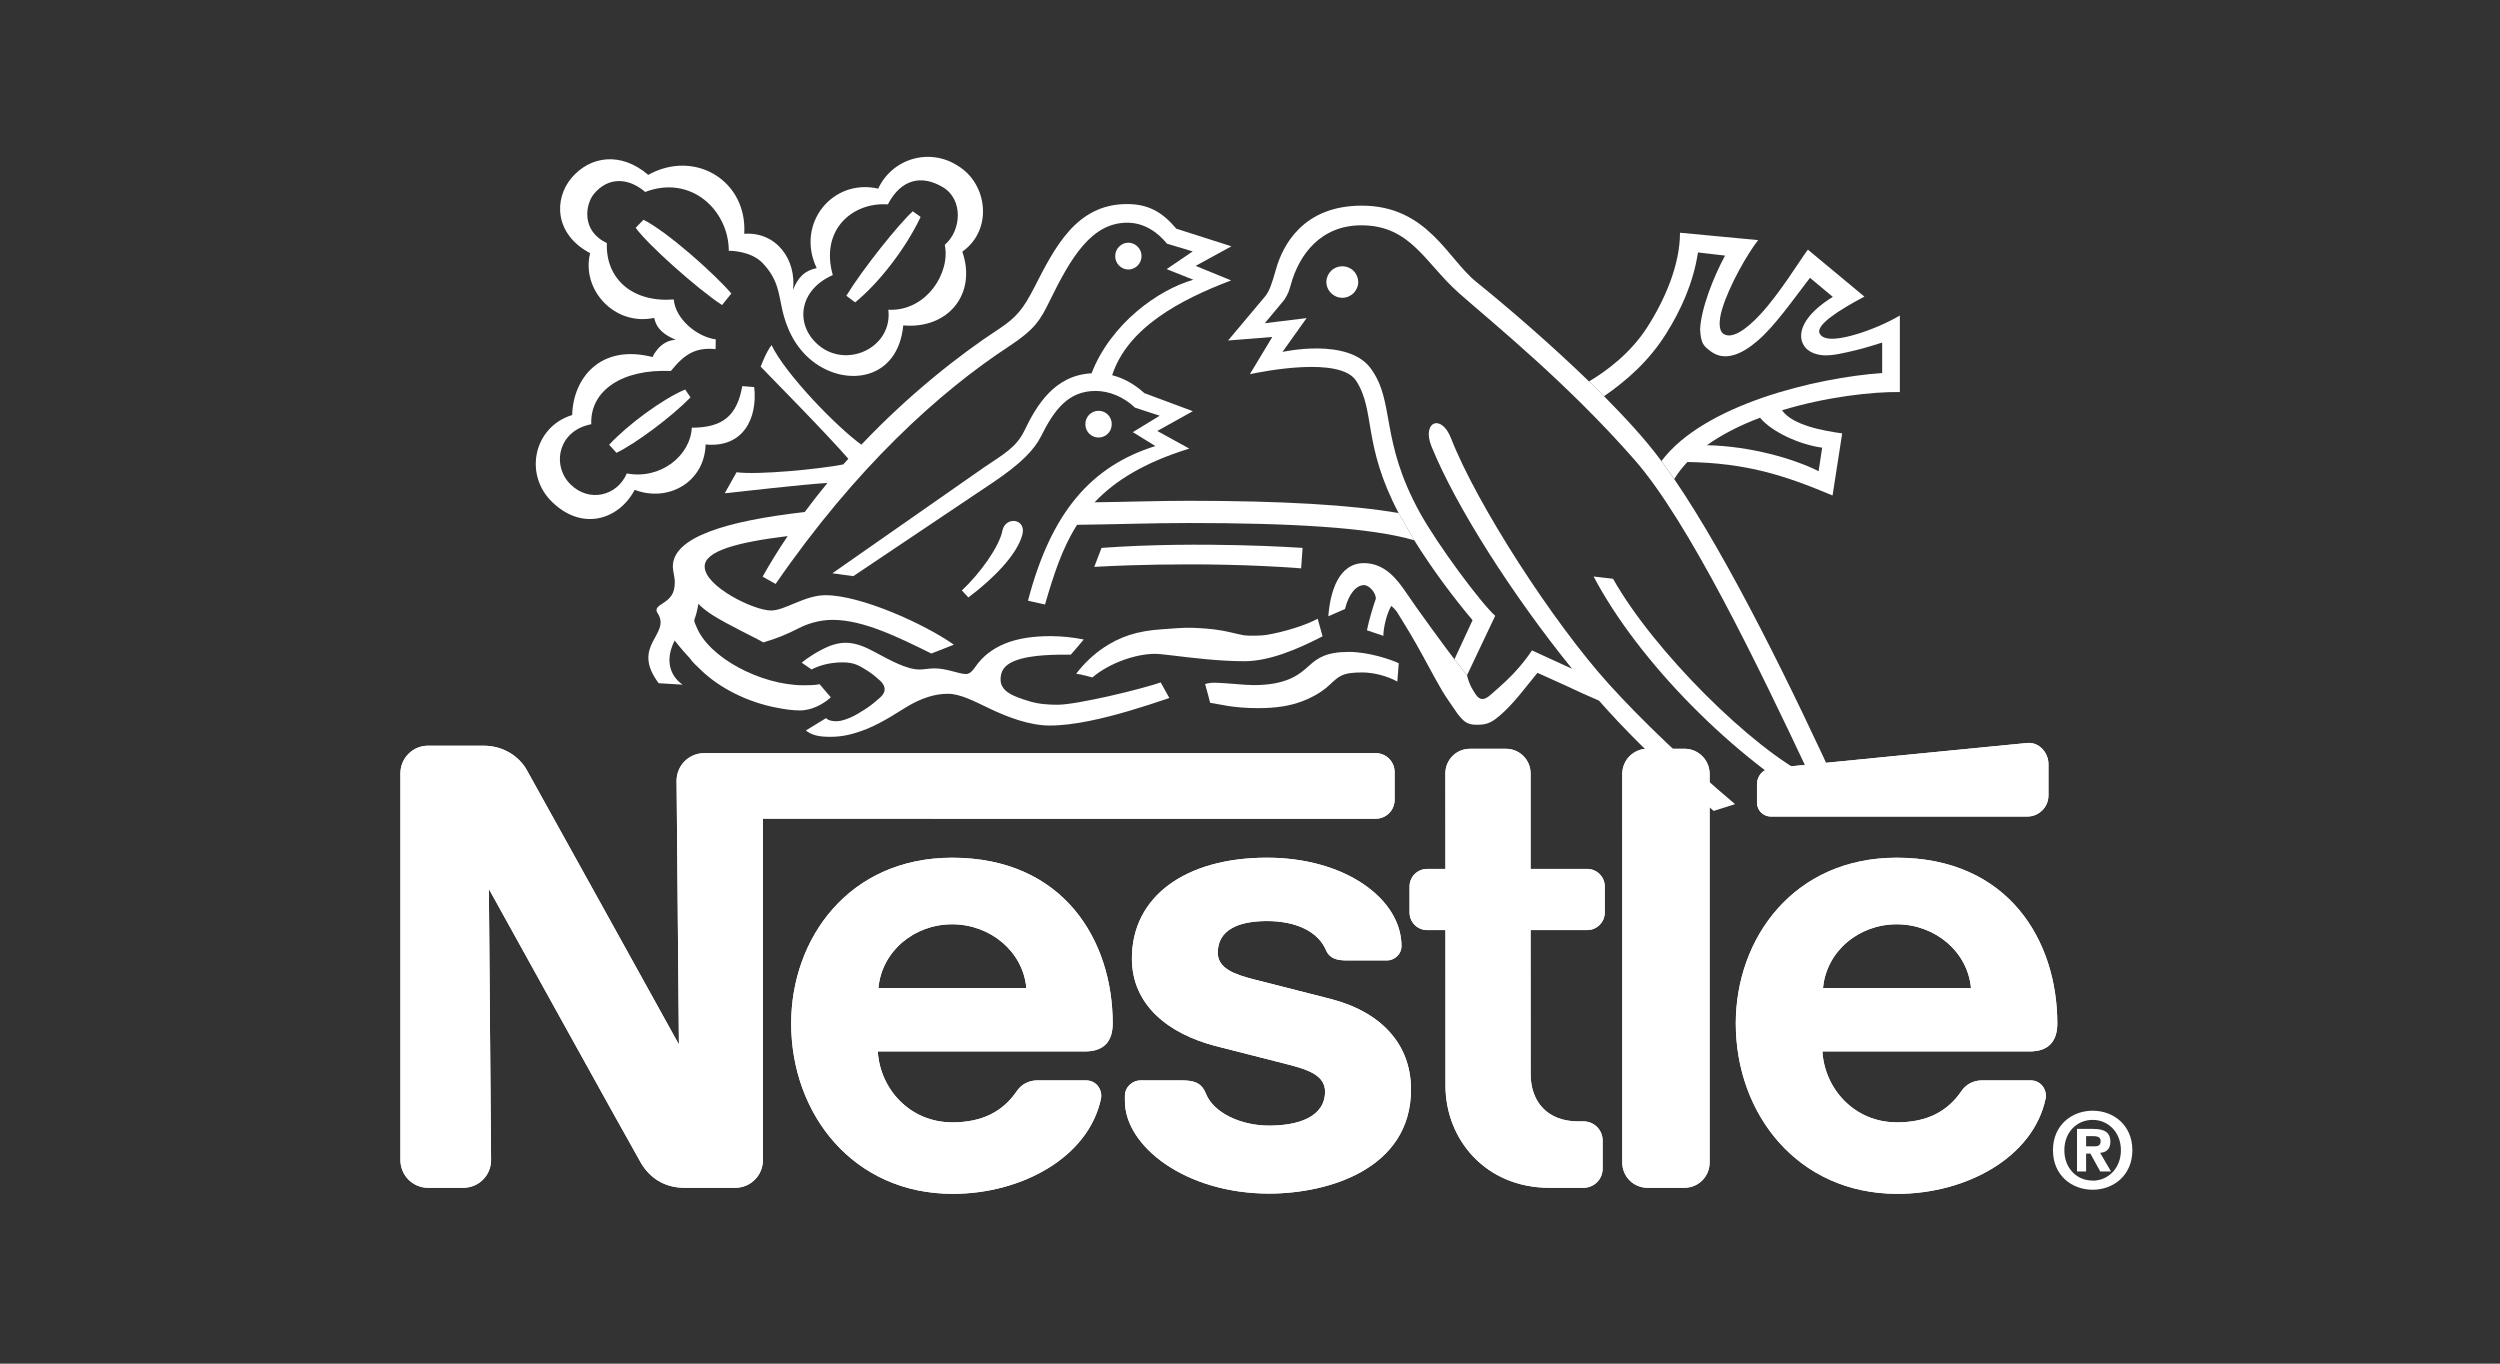 <svg width="88" height="48" viewBox="0 0 88 48" fill="none" xmlns="http://www.w3.org/2000/svg">
<rect x="0" y="0" width="88" height="48" fill="#333333" stroke="none"/>
<g clip-path="url(#clip0)">
<path fill-rule="evenodd" clip-rule="evenodd" d="M38.67 15.401C38.926 15.401 39.133 15.193 39.133 14.936C39.135 14.874 39.124 14.812 39.101 14.755C39.079 14.697 39.045 14.644 39.002 14.6C38.958 14.556 38.907 14.52 38.85 14.496C38.792 14.472 38.731 14.46 38.669 14.46C38.607 14.46 38.546 14.472 38.489 14.496C38.431 14.52 38.38 14.556 38.337 14.6C38.293 14.644 38.259 14.697 38.237 14.755C38.214 14.812 38.203 14.874 38.205 14.936C38.205 15.193 38.412 15.401 38.67 15.401ZM44.28 24.927C44.969 24.927 45.433 24.834 45.807 24.696C46.178 24.558 46.464 24.391 46.672 24.221C46.869 24.06 46.994 23.896 47.205 23.788C47.39 23.692 47.651 23.67 47.945 23.67C48.366 23.67 48.84 23.8 49.186 23.991L49.236 23.346C49.005 23.232 48.191 22.947 47.485 22.947C46.682 22.947 46.379 23.163 46.082 23.431C45.737 23.744 45.301 24.116 44.122 24.116C43.808 24.116 43.055 24.031 42.748 24.031C42.562 24.031 42.42 24.077 42.42 24.077C42.476 24.254 42.596 24.739 42.596 24.739C42.878 24.774 43.371 24.927 44.28 24.927ZM40.656 23.015C40.895 23.015 41.589 23.121 42.391 23.198C42.847 23.241 43.334 23.275 43.794 23.275C44.695 23.275 45.682 22.847 46.554 22.399L46.383 21.779C45.976 22.002 45.2 22.25 44.554 22.353C44.395 22.379 43.934 22.385 43.802 22.364C43.584 22.33 43.323 22.252 43.042 22.201C42.648 22.127 42.217 22.109 41.961 22.098C41.679 22.085 41.174 22.133 40.926 22.149C40.013 22.204 39.41 22.419 38.833 22.808C38.542 23.006 38.169 23.328 37.882 23.717C38.03 23.728 38.451 23.846 38.451 23.846C39.074 23.317 40.009 23.015 40.656 23.015Z" fill="white"/>
<path fill-rule="evenodd" clip-rule="evenodd" d="M29.661 23.315C30.106 23.315 30.284 23.459 30.529 23.607C30.701 23.713 30.835 23.829 30.963 23.945C31.238 24.19 31.159 24.415 30.944 24.585C30.834 24.673 30.739 24.779 30.46 24.96C30.326 25.049 30.093 25.191 29.935 25.258C29.655 25.374 29.534 25.387 29.433 25.387C29.33 25.387 29.167 25.371 29.075 25.279L28.365 25.714C28.578 25.88 28.82 25.936 29.227 25.936C29.688 25.936 30.055 25.837 30.508 25.66C31.096 25.427 31.757 24.97 31.977 24.845C32.426 24.588 32.88 24.421 33.365 24.421C33.793 24.421 34.276 24.674 34.816 24.933C35.455 25.239 36.234 25.539 36.95 25.539C37.38 25.539 37.861 25.476 38.365 25.373C39.259 25.191 40.221 24.889 41.162 24.57L40.856 24.021C40.627 24.105 39.841 24.326 38.996 24.514C38.296 24.668 37.585 24.807 37.217 24.807C36.915 24.807 36.561 24.785 36.243 24.687C35.705 24.525 35.22 24.355 35.22 23.922C35.22 23.623 35.349 23.411 35.711 23.265C36.298 23.03 37.212 23.044 37.693 23.044C37.783 22.948 38.147 22.51 38.147 22.51C37.761 22.433 37.369 22.393 36.976 22.392C36.373 22.392 35.817 22.469 35.355 22.663C34.927 22.843 34.591 23.102 34.347 23.453C34.249 23.593 34.148 23.726 34.001 23.726C33.757 23.726 33.334 23.527 32.891 23.527C32.699 23.527 32.535 23.567 32.365 23.567C31.918 23.567 31.334 23.241 30.815 22.964C30.488 22.789 30.151 22.625 29.76 22.625C29.598 22.625 29.375 22.666 29.178 22.749C28.798 22.908 28.413 23.164 28.219 23.326L28.567 23.565C28.77 23.459 29.139 23.315 29.661 23.315ZM61.074 28.306C59.401 26.896 57.783 25.352 56.642 24.091C54.672 21.915 51.988 17.764 51.071 15.415C50.733 14.551 50.034 14.844 50.392 15.723C51.257 17.846 53.253 20.968 55.337 23.541C54.852 23.326 54.249 23.037 53.924 22.893C53.813 23.075 53.539 23.434 53.256 23.729C52.93 24.069 52.593 24.344 52.489 24.44C52.259 24.654 52.091 24.67 51.937 24.433C51.867 24.32 51.718 24.119 51.64 23.769L51.197 23.208C50.96 22.91 49.848 21.388 49.508 20.877C49.168 20.367 48.727 19.822 48.013 19.822C47.13 19.822 46.825 20.8 46.757 21.693L47.343 21.438C47.48 20.884 47.751 20.596 48.014 20.596C48.201 20.596 48.431 20.869 48.431 21.072C48.346 21.311 48.191 21.805 48.116 22.186L48.694 22.382C48.694 22.101 48.812 21.591 48.974 21.327C48.974 21.327 49.134 21.463 49.194 21.574C49.232 21.646 49.518 22.082 49.848 22.662C50.144 23.18 50.472 23.82 50.773 24.33C50.919 24.575 51.086 24.795 51.198 24.968C51.347 25.196 51.481 25.356 51.623 25.436C51.755 25.51 51.899 25.512 52.014 25.512C52.388 25.512 52.559 25.388 52.812 25.172C53.287 24.763 53.696 24.194 54.119 23.684L55.117 24.134C55.502 24.318 55.892 24.494 56.284 24.662C57.134 25.627 58.086 26.573 59.085 27.473L59.763 28.071C59.948 28.231 60.134 28.388 60.322 28.544L61.074 28.306Z" fill="white"/>
<path fill-rule="evenodd" clip-rule="evenodd" d="M64.817 28.016C63.109 24.277 60.858 19.678 58.932 16.862L58.483 16.23C57.84 15.363 57.145 14.644 56.463 13.947L55.934 13.426C54.6 12.133 53.102 10.841 51.962 9.92C50.955 9.109 50.24 7.239 47.934 7.239C45.857 7.239 45.146 8.652 44.914 9.48C44.759 10.023 44.693 10.21 44.548 10.414L43.228 11.986L44.785 11.861L43.996 13.171C44.448 13.076 47.178 12.528 47.74 13.409C48.422 14.476 47.956 15.633 49.231 18.06L49.782 19.018C50.416 20.038 51.167 21.04 51.834 21.831L51.196 23.208L51.639 23.769L52.631 21.677C52.125 21.224 50.609 19.186 49.983 18.053C48.559 15.475 49.118 14.149 48.249 12.967C47.444 11.87 45.142 12.388 45.142 12.388L45.992 11.197L44.522 11.377L45.202 10.559C45.346 10.348 45.38 10.219 45.439 10.015C45.727 8.969 46.484 7.931 47.921 7.931C49.665 7.931 50.164 9.27 51.377 10.336C52.604 11.417 55.178 13.495 57.533 16.182C59.432 18.348 61.865 23.384 63.735 27.359C61.691 26.363 58.229 22.939 56.779 20.373L56.095 20.293C57.652 23.247 60.993 26.685 64.298 28.558L64.817 28.016Z" fill="white"/>
<path fill-rule="evenodd" clip-rule="evenodd" d="M60.084 15.672C60.628 15.281 61.273 14.961 61.953 14.704C62.371 15.21 63.358 15.654 64.14 15.758L64.015 16.586C63.147 16.148 61.614 15.702 60.084 15.672L59.398 16.262C61.473 16.3 62.795 16.721 64.506 17.441L64.845 15.255C64.167 15.162 63.098 14.968 62.727 14.442C64.292 13.966 65.916 13.786 66.875 13.8V11.107C66.447 11.357 65.908 11.591 65.4 11.749C64.778 11.939 64.213 12.023 64.057 11.749C63.885 11.447 64.743 10.91 65.627 10.44L63.637 8.787C63.335 9.193 62.65 10.328 61.952 11.078C61.456 11.611 60.945 11.96 60.653 11.742C60.5 11.627 60.494 11.293 60.621 10.873C60.863 10.066 61.499 8.946 61.887 8.452L59.136 8.192C59.136 9.316 58.608 10.554 57.959 11.555C57.398 12.416 56.585 13.041 55.934 13.426L56.463 13.947C57.268 13.387 58.052 12.703 58.658 11.728C59.146 10.944 59.599 9.996 59.769 8.886L60.722 8.997C60.326 9.723 59.878 10.851 59.844 11.588C59.868 12.09 59.965 12.18 60.223 12.37C60.701 12.728 61.292 12.488 61.856 12.005C62.478 11.474 63.09 10.584 63.711 9.779L64.515 10.45C63.495 11.078 63.207 11.75 63.518 12.195C63.639 12.368 63.901 12.499 64.226 12.508C64.549 12.516 64.93 12.421 65.347 12.322C65.641 12.251 65.958 12.149 66.252 12.059V13.13C63.935 13.295 59.981 14.233 58.483 16.229L58.933 16.861C59.063 16.648 59.22 16.449 59.398 16.261L60.084 15.672ZM29.791 10.41L30.102 10.643C30.917 9.98 31.869 8.773 32.406 7.636L32.129 7.438C31.609 7.915 30.37 9.468 29.791 10.41Z" fill="white"/>
<path fill-rule="evenodd" clip-rule="evenodd" d="M29.314 9.683C28.858 8.071 30.029 7.105 31.253 7.195C31.712 6.311 32.431 6.135 33.196 6.593C33.908 7.022 33.849 8.11 33.255 8.62C33.467 9.59 32.606 10.972 31.269 10.903C31.428 12.242 29.786 13.004 28.79 12.13C27.963 11.404 28.136 10.195 29.314 9.683ZM28.748 9.437C28.324 9.529 28.102 9.743 27.913 10.203C28.04 9.156 27.344 8.152 26.197 8.229C26.31 6.358 24.456 5.244 22.817 6.155C21.849 5.326 20.767 5.494 20.116 6.265C19.493 7.003 19.514 8.247 20.772 8.911C20.454 10.203 21.638 11.488 23.029 11.189C23.109 11.587 23.401 11.8 23.786 11.959C23.207 11.992 22.97 12.568 22.97 12.568C21.124 12.095 20.172 13.322 20.141 14.609C18.794 15.018 18.418 16.701 19.449 17.684C20.515 18.704 21.787 18.286 22.341 17.243C23.531 17.695 24.804 16.961 24.837 15.646C26.163 15.771 26.672 14.726 26.548 13.625L26.128 13.591C25.947 14.614 25.461 15.055 24.351 15.055C24.303 16.038 23.253 16.89 22.063 16.665C21.73 17.45 20.75 17.707 20.081 17.05C19.414 16.392 19.636 15.156 20.813 14.933C20.764 13.727 21.938 12.98 23.614 13.06C24.09 12.47 24.474 12.22 25.188 12.289L25.195 11.946C24.526 11.856 23.772 11.223 23.716 10.541C22.289 10.655 21.313 9.837 21.361 8.555C20.444 8.125 20.609 7.184 20.906 6.826C21.417 6.209 22.132 6.259 22.71 6.757C24.34 6.134 25.653 7.421 25.653 8.827C25.653 8.827 26.415 8.813 26.843 9.259C27.409 9.85 27.409 10.365 27.544 10.939C27.671 11.48 27.943 12.201 28.609 12.72C29.785 13.637 31.609 13.389 31.795 11.454C33.361 11.593 34.391 10.363 33.874 8.859C34.971 8.077 34.753 6.464 33.722 5.84C33.49 5.687 33.229 5.586 32.955 5.544C32.68 5.502 32.4 5.519 32.134 5.595C31.867 5.671 31.62 5.804 31.409 5.984C31.198 6.165 31.029 6.388 30.913 6.64C29.308 6.271 28 7.872 28.748 9.437ZM35.989 18.811C36.13 18.247 35.386 18.163 35.284 18.683C35.175 19.24 34.498 20.189 33.857 20.784L34.086 21.03C34.928 20.402 35.808 19.531 35.989 18.811ZM39.727 9.488C39.849 9.483 39.965 9.431 40.05 9.343C40.135 9.255 40.182 9.137 40.182 9.015C40.182 8.892 40.135 8.775 40.05 8.687C39.965 8.598 39.849 8.547 39.727 8.542C39.465 8.542 39.255 8.755 39.255 9.015C39.255 9.276 39.465 9.488 39.727 9.488ZM46.688 9.919C46.692 9.773 46.753 9.633 46.857 9.531C46.962 9.429 47.103 9.372 47.249 9.372C47.395 9.372 47.536 9.429 47.641 9.531C47.746 9.633 47.806 9.773 47.81 9.919C47.81 9.993 47.796 10.066 47.768 10.134C47.739 10.202 47.698 10.264 47.646 10.317C47.594 10.369 47.532 10.41 47.464 10.439C47.396 10.467 47.323 10.482 47.249 10.482C46.941 10.482 46.688 10.23 46.688 9.919ZM45.8 20.006C42.151 19.725 38.518 19.954 38.518 19.954L38.774 19.286C42.263 19.032 45.851 19.286 45.851 19.286L45.8 20.006Z" fill="white"/>
<path fill-rule="evenodd" clip-rule="evenodd" d="M23.749 22.546C23.749 22.546 23.956 22.822 24.278 23.165C24.388 23.319 24.507 23.429 24.66 23.572C25.328 24.225 26.313 24.714 27.328 24.909C27.616 24.964 27.873 25.007 28.158 25.007C28.591 25.007 28.99 24.775 29.245 24.547L28.848 24.083C28.72 24.121 28.453 24.121 28.277 24.121C26.805 24.121 24.937 23.158 24.507 22.042C24.464 21.933 24.413 21.872 24.456 21.769C24.498 21.667 24.553 21.451 24.583 21.252C24.669 21.351 24.847 21.5 25.073 21.646C25.622 21.997 26.664 22.483 26.867 22.613C27.294 22.491 27.708 22.326 28.102 22.12C28.408 21.962 28.827 21.819 29.311 21.819C30.387 21.819 31.623 22.431 32.784 23.004L33.577 22.693C32.546 21.966 30.305 20.951 29.058 20.951C28.323 20.951 27.632 21.49 27.14 21.49C26.536 21.49 24.804 20.645 24.804 19.942C24.804 19.4 25.925 19.091 27.727 18.87C27.412 19.334 27.118 19.81 26.844 20.299L27.302 20.554C30.124 16.46 33.058 13.802 35.527 12.184C36.425 11.596 36.629 11.251 36.941 10.608C37.706 9.043 38.428 7.839 39.683 7.839C40.268 7.839 40.748 8.17 41.077 8.577L41.984 8.85L41.065 9.473L42.005 9.848C40.778 10.193 39.103 11.387 38.423 13.14C37.116 13.209 36.486 14.269 36.06 15.157C35.771 15.755 35.313 15.994 34.644 16.448L29.3 20.179L30.036 20.281L34.973 16.969C35.948 16.312 36.409 15.827 36.644 15.359C37.1 14.442 37.595 13.761 38.563 13.761C39.039 13.761 39.547 13.964 39.955 14.351L40.822 14.633L39.876 15.211L40.669 15.701C38.402 16.411 36.999 18.037 36.185 21.144L36.784 21.279C37.084 20.251 37.382 19.307 37.913 18.473C39.224 18.459 40.554 18.41 41.857 18.41C45.337 18.41 48.226 18.558 49.784 19.018L49.233 18.059C47.566 17.774 45.146 17.628 41.858 17.628C40.756 17.628 39.639 17.668 38.529 17.681C39.246 16.922 40.275 16.282 41.863 15.79L40.737 15.17L41.988 14.474L40.283 13.839C39.985 13.571 39.615 13.326 39.148 13.207C39.695 11.528 41.553 10.547 43.336 9.87L42.087 9.359L43.346 8.67L41.407 8.05C40.901 7.454 40.415 7.183 39.668 7.183C37.869 7.183 37.112 8.746 36.4 10.132C36.023 10.863 35.788 11.17 35.15 11.587C33.766 12.493 32.004 13.878 30.32 15.653C29.442 15.019 27.644 13.162 27.159 12.149C26.966 12.387 26.776 12.907 26.776 12.907C26.96 13.101 29.075 15.241 29.862 16.149C29.802 16.215 29.744 16.28 29.684 16.348C28.845 16.514 26.668 16.724 25.927 16.623L25.511 17.363C26.063 17.308 28.228 17.053 29.126 17C28.851 17.335 28.584 17.676 28.326 18.023C25.544 18.341 23.684 18.912 23.684 19.941C23.684 20.111 23.753 20.303 23.753 20.484C23.753 20.916 23.591 21.075 23.285 21.267C23.086 21.394 23.073 21.48 23.158 21.599C23.62 22.345 22.186 22.715 23.185 24.049L24.032 24.1C24.031 24.1 23.206 23.62 23.749 22.546ZM22.652 7.735L22.376 8.017C22.772 8.583 24.526 10.154 25.416 10.738L25.743 10.332C25.16 9.646 23.501 8.166 22.652 7.735ZM21.441 15.656L21.701 15.939C22.369 15.616 23.626 14.685 24.306 13.988L24.119 13.711C23.32 14.044 22.086 14.958 21.441 15.656Z" fill="white"/>
<path fill-rule="evenodd" clip-rule="evenodd" d="M60.179 27.241C60.179 27.125 60.156 27.01 60.112 26.903C60.068 26.796 60.002 26.698 59.92 26.616C59.838 26.534 59.741 26.469 59.634 26.424C59.527 26.38 59.412 26.357 59.295 26.357L57.988 26.356C57.871 26.356 57.756 26.38 57.649 26.424C57.542 26.469 57.444 26.534 57.362 26.617C57.28 26.699 57.215 26.797 57.171 26.904C57.127 27.012 57.104 27.127 57.105 27.243L57.105 40.925C57.105 41.041 57.127 41.156 57.172 41.263C57.216 41.37 57.281 41.468 57.363 41.55C57.445 41.633 57.543 41.698 57.65 41.742C57.757 41.787 57.872 41.81 57.988 41.81H59.296C59.412 41.809 59.527 41.786 59.635 41.742C59.742 41.697 59.839 41.632 59.921 41.549C60.003 41.467 60.068 41.369 60.112 41.262C60.156 41.154 60.179 41.039 60.179 40.923V27.241ZM61.846 27.605V28.256C61.846 28.32 61.859 28.383 61.884 28.442C61.908 28.502 61.944 28.555 61.99 28.6C62.035 28.645 62.089 28.681 62.149 28.706C62.208 28.73 62.272 28.742 62.336 28.742H71.361C71.772 28.742 72.106 28.41 72.106 27.998V26.897C72.106 26.486 71.768 26.113 71.359 26.153C71.359 26.153 62.635 27.009 62.354 27.041C62.029 27.077 61.846 27.336 61.846 27.605ZM54.54 41.81C52.295 41.81 50.882 40.108 50.882 38.212L50.88 32.739H50.237C50.156 32.739 50.075 32.723 50 32.692C49.924 32.661 49.856 32.615 49.798 32.558C49.741 32.5 49.695 32.432 49.664 32.357C49.633 32.282 49.617 32.201 49.617 32.12V31.203C49.617 30.861 49.896 30.586 50.237 30.586L50.88 30.587L50.878 27.221C50.878 27.108 50.9 26.995 50.943 26.891C50.987 26.786 51.05 26.691 51.13 26.611C51.21 26.531 51.305 26.467 51.41 26.424C51.514 26.38 51.626 26.358 51.74 26.358H53.015C53.244 26.359 53.463 26.45 53.625 26.613C53.786 26.775 53.877 26.994 53.877 27.223L53.877 30.586H55.866C56.209 30.586 56.488 30.862 56.488 31.204V32.12C56.488 32.202 56.472 32.282 56.441 32.357C56.409 32.432 56.364 32.501 56.306 32.558C56.249 32.615 56.18 32.661 56.105 32.692C56.03 32.723 55.949 32.739 55.868 32.738H53.877L53.879 37.802C53.879 38.796 54.481 39.474 55.558 39.474L55.739 39.473C56.111 39.473 56.413 39.772 56.413 40.144V41.139C56.413 41.227 56.395 41.314 56.362 41.396C56.328 41.477 56.278 41.552 56.216 41.614C56.153 41.676 56.079 41.726 55.997 41.759C55.916 41.793 55.828 41.81 55.74 41.81H54.54V41.81ZM33.515 30.192C29.885 30.192 27.85 33.033 27.85 36.025C27.85 39.214 30.03 42.023 33.538 42.023C35.939 42.023 38.306 40.758 38.754 38.679C38.814 38.399 38.625 38.032 38.23 38.03H36.514C36.203 38.03 35.948 38.179 35.795 38.404C35.304 39.124 34.585 39.507 33.521 39.507C32.019 39.507 30.977 38.323 30.898 37.01H38.195C38.867 37.01 39.167 36.646 39.167 36.025C39.168 33.106 37.441 30.192 33.515 30.192ZM33.515 32.535C34.854 32.535 36.011 33.488 36.128 34.778H30.921C31.038 33.488 32.175 32.535 33.515 32.535ZM66.764 30.192C63.135 30.192 61.1 33.033 61.1 36.025C61.1 39.214 63.281 42.023 66.788 42.023C69.19 42.023 71.557 40.758 72.004 38.679C72.065 38.399 71.876 38.032 71.481 38.03H69.765C69.454 38.03 69.199 38.179 69.045 38.404C68.555 39.124 67.835 39.507 66.772 39.507C65.269 39.507 64.228 38.323 64.148 37.01H71.446C72.118 37.01 72.418 36.646 72.418 36.025C72.418 33.106 70.691 30.192 66.764 30.192ZM66.764 32.535C68.105 32.535 69.261 33.488 69.379 34.778H64.171C64.288 33.488 65.425 32.535 66.764 32.535Z" fill="white"/>
<path fill-rule="evenodd" clip-rule="evenodd" d="M48.423 26.511H24.787C24.66 26.511 24.533 26.536 24.415 26.585C24.297 26.634 24.19 26.705 24.1 26.796C24.01 26.886 23.938 26.993 23.89 27.111C23.841 27.229 23.816 27.356 23.816 27.483L23.898 36.767C23.898 36.767 18.804 27.567 18.539 27.098C18.289 26.656 17.753 26.249 17.011 26.249H15.067C14.94 26.249 14.813 26.275 14.695 26.323C14.577 26.372 14.47 26.444 14.379 26.535C14.289 26.625 14.217 26.732 14.168 26.85C14.12 26.968 14.094 27.095 14.095 27.223L14.095 40.837C14.095 40.964 14.12 41.091 14.169 41.209C14.218 41.327 14.29 41.434 14.38 41.525C14.47 41.615 14.577 41.687 14.695 41.736C14.813 41.785 14.94 41.81 15.068 41.81H16.314C16.573 41.809 16.82 41.706 17.002 41.523C17.184 41.34 17.286 41.093 17.286 40.834L17.208 31.291C17.208 31.291 22.35 40.583 22.57 40.949C22.867 41.443 23.369 41.81 24.096 41.81H25.882C26.01 41.81 26.136 41.785 26.254 41.736C26.372 41.687 26.479 41.615 26.57 41.525C26.66 41.435 26.732 41.327 26.78 41.209C26.829 41.091 26.854 40.965 26.854 40.837L26.853 28.818L48.425 28.819C48.512 28.819 48.598 28.802 48.679 28.769C48.76 28.736 48.833 28.687 48.895 28.625C48.957 28.564 49.006 28.491 49.039 28.41C49.073 28.329 49.09 28.243 49.09 28.156V27.174C49.09 26.998 49.019 26.829 48.894 26.704C48.769 26.58 48.6 26.51 48.423 26.511Z" fill="white"/>
<path fill-rule="evenodd" clip-rule="evenodd" d="M44.599 32.421C45.627 32.421 46.396 32.794 46.672 33.438C46.805 33.747 47.063 33.807 47.417 33.807H48.83C49.063 33.807 49.332 33.606 49.332 33.3C49.332 31.658 47.373 30.191 44.597 30.191C41.728 30.191 39.843 31.558 39.843 33.736C39.843 35.402 41.16 36.394 42.778 36.817C43.516 37.01 44.776 37.321 45.389 37.483C46.05 37.656 46.642 37.858 46.642 38.424C46.642 39.318 45.699 39.622 44.67 39.622C43.695 39.622 42.724 39.187 42.445 38.492C42.284 38.089 42.002 38.03 41.573 38.03H40.136C39.885 38.03 39.597 38.245 39.597 38.573V38.758C39.597 40.348 41.73 42.014 44.673 42.014C46.76 42.014 49.667 41.146 49.667 38.348C49.667 36.727 48.582 35.605 46.818 35.157C46.128 34.982 44.469 34.56 44.108 34.467C43.465 34.3 42.865 34.09 42.865 33.539C42.865 32.704 43.637 32.421 44.599 32.421Z" fill="white"/>
<path fill-rule="evenodd" clip-rule="evenodd" d="M60.178 27.241C60.178 27.125 60.155 27.01 60.111 26.903C60.066 26.796 60.001 26.698 59.919 26.616C59.837 26.534 59.74 26.469 59.633 26.424C59.525 26.38 59.41 26.357 59.294 26.357L57.986 26.356C57.87 26.356 57.755 26.38 57.648 26.424C57.541 26.469 57.443 26.534 57.361 26.617C57.279 26.699 57.214 26.797 57.17 26.904C57.126 27.012 57.103 27.127 57.103 27.243L57.104 40.925C57.104 41.041 57.126 41.156 57.171 41.263C57.215 41.37 57.28 41.468 57.362 41.55C57.444 41.633 57.541 41.698 57.649 41.742C57.756 41.787 57.871 41.81 57.987 41.81H59.295C59.411 41.809 59.526 41.786 59.633 41.742C59.741 41.697 59.838 41.632 59.92 41.549C60.002 41.467 60.067 41.369 60.111 41.262C60.155 41.154 60.178 41.039 60.178 40.923V27.241ZM61.845 27.605V28.256C61.845 28.32 61.858 28.383 61.883 28.442C61.907 28.502 61.943 28.555 61.989 28.6C62.034 28.645 62.088 28.681 62.148 28.706C62.207 28.73 62.27 28.742 62.334 28.742H71.36C71.771 28.742 72.105 28.41 72.105 27.998V26.897C72.105 26.486 71.767 26.113 71.358 26.153C71.358 26.153 62.634 27.009 62.353 27.041C62.028 27.077 61.845 27.336 61.845 27.605ZM54.539 41.81C52.294 41.81 50.88 40.108 50.88 38.212L50.879 32.739H50.236C50.154 32.739 50.074 32.723 49.998 32.692C49.923 32.661 49.855 32.615 49.797 32.558C49.74 32.5 49.694 32.432 49.663 32.357C49.632 32.282 49.616 32.201 49.616 32.12V31.203C49.616 30.861 49.895 30.586 50.236 30.586L50.879 30.587L50.877 27.221C50.877 27.108 50.899 26.995 50.942 26.891C50.986 26.786 51.049 26.691 51.129 26.611C51.209 26.531 51.304 26.467 51.408 26.424C51.513 26.38 51.625 26.358 51.739 26.358H53.014C53.243 26.359 53.462 26.45 53.624 26.613C53.785 26.775 53.876 26.994 53.875 27.223L53.876 30.586H55.865C56.208 30.586 56.487 30.862 56.487 31.204V32.12C56.487 32.202 56.471 32.282 56.44 32.357C56.408 32.432 56.363 32.501 56.305 32.558C56.247 32.615 56.179 32.661 56.104 32.692C56.029 32.723 55.948 32.739 55.867 32.738H53.876L53.877 37.802C53.877 38.796 54.48 39.474 55.557 39.474L55.738 39.473C56.11 39.473 56.412 39.772 56.412 40.144V41.139C56.412 41.227 56.394 41.314 56.361 41.396C56.327 41.477 56.277 41.552 56.215 41.614C56.152 41.676 56.078 41.726 55.996 41.759C55.914 41.793 55.827 41.81 55.739 41.81H54.539V41.81ZM39.167 36.025C39.167 33.106 37.439 30.192 33.514 30.192C29.884 30.192 27.849 33.033 27.849 36.025C27.849 39.214 30.029 42.023 33.538 42.023C35.939 42.023 38.306 40.758 38.753 38.679C38.813 38.399 38.624 38.032 38.229 38.03H36.514C36.202 38.03 35.948 38.179 35.794 38.404C35.303 39.124 34.584 39.507 33.52 39.507C32.018 39.507 30.976 38.323 30.898 37.01H38.194C38.867 37.01 39.167 36.646 39.167 36.025ZM30.92 34.777C31.037 33.487 32.174 32.534 33.514 32.534C34.854 32.534 36.01 33.487 36.127 34.777H30.92ZM72.417 36.025C72.417 33.106 70.689 30.192 66.764 30.192C63.135 30.192 61.099 33.033 61.099 36.025C61.099 39.214 63.28 42.023 66.788 42.023C69.189 42.023 71.556 40.758 72.003 38.679C72.064 38.399 71.875 38.032 71.48 38.03H69.764C69.453 38.03 69.198 38.179 69.044 38.404C68.554 39.124 67.834 39.507 66.771 39.507C65.268 39.507 64.227 38.323 64.148 37.01H71.445C72.117 37.01 72.417 36.646 72.417 36.025ZM64.17 34.777C64.287 33.487 65.424 32.534 66.764 32.534C68.104 32.534 69.26 33.487 69.378 34.777H64.17Z" fill="white"/>
<path fill-rule="evenodd" clip-rule="evenodd" d="M48.423 26.511H24.787C24.66 26.511 24.533 26.536 24.415 26.585C24.297 26.634 24.19 26.705 24.1 26.796C24.01 26.886 23.938 26.993 23.89 27.111C23.841 27.229 23.816 27.356 23.816 27.483L23.898 36.767C23.898 36.767 18.804 27.567 18.539 27.098C18.289 26.656 17.753 26.249 17.011 26.249H15.067C14.94 26.249 14.813 26.275 14.695 26.323C14.577 26.372 14.47 26.444 14.379 26.535C14.289 26.625 14.217 26.732 14.168 26.85C14.12 26.968 14.094 27.095 14.095 27.223L14.095 40.837C14.095 40.964 14.12 41.091 14.169 41.209C14.218 41.327 14.29 41.434 14.38 41.525C14.47 41.615 14.577 41.687 14.695 41.736C14.813 41.785 14.94 41.81 15.068 41.81H16.314C16.573 41.809 16.82 41.706 17.002 41.523C17.184 41.34 17.286 41.093 17.286 40.834L17.208 31.291C17.208 31.291 22.35 40.583 22.57 40.949C22.867 41.443 23.369 41.81 24.096 41.81H25.882C26.01 41.81 26.136 41.785 26.254 41.736C26.372 41.687 26.479 41.615 26.57 41.525C26.66 41.435 26.732 41.327 26.78 41.209C26.829 41.091 26.854 40.965 26.854 40.837L26.853 28.818L48.425 28.819C48.512 28.819 48.598 28.802 48.679 28.769C48.76 28.736 48.833 28.687 48.895 28.625C48.957 28.564 49.006 28.491 49.039 28.41C49.073 28.329 49.09 28.243 49.09 28.156V27.174C49.09 26.998 49.019 26.829 48.894 26.704C48.769 26.58 48.6 26.51 48.423 26.511Z" fill="white"/>
<path fill-rule="evenodd" clip-rule="evenodd" d="M44.599 32.421C45.627 32.421 46.396 32.794 46.672 33.438C46.805 33.747 47.063 33.807 47.417 33.807H48.83C49.063 33.807 49.332 33.606 49.332 33.3C49.332 31.658 47.373 30.191 44.597 30.191C41.728 30.191 39.843 31.558 39.843 33.736C39.843 35.402 41.16 36.394 42.778 36.817C43.516 37.01 44.776 37.321 45.389 37.483C46.05 37.656 46.642 37.858 46.642 38.424C46.642 39.318 45.699 39.622 44.67 39.622C43.695 39.622 42.724 39.187 42.445 38.492C42.284 38.089 42.002 38.03 41.573 38.03H40.136C39.885 38.03 39.597 38.245 39.597 38.573V38.758C39.597 40.348 41.73 42.014 44.673 42.014C46.76 42.014 49.667 41.146 49.667 38.348C49.667 36.727 48.582 35.605 46.818 35.157C46.128 34.982 44.469 34.56 44.108 34.467C43.465 34.3 42.865 34.09 42.865 33.539C42.865 32.704 43.637 32.421 44.599 32.421ZM73.431 41.235H73.111V39.737H73.67C74.057 39.737 74.285 39.847 74.285 40.19C74.285 40.465 74.123 40.565 73.925 40.58L74.307 41.235H73.928L73.582 40.606H73.431V41.235ZM73.714 40.352C73.858 40.352 73.943 40.322 73.943 40.156C73.943 40.002 73.777 39.991 73.656 39.991H73.431V40.352H73.714ZM73.662 41.879C72.923 41.879 72.264 41.368 72.264 40.488C72.264 39.608 72.923 39.097 73.662 39.097C74.399 39.097 75.059 39.608 75.059 40.488C75.059 41.368 74.399 41.879 73.662 41.879ZM73.662 39.42C73.111 39.42 72.665 39.847 72.665 40.488C72.665 41.129 73.111 41.56 73.662 41.556V41.56C74.201 41.56 74.656 41.129 74.656 40.488C74.656 39.847 74.201 39.42 73.662 39.42Z" fill="white"/>
</g>
<defs>
<clipPath id="clip0">
<rect width="88" height="48" fill="white"/>
</clipPath>
</defs>
</svg>
